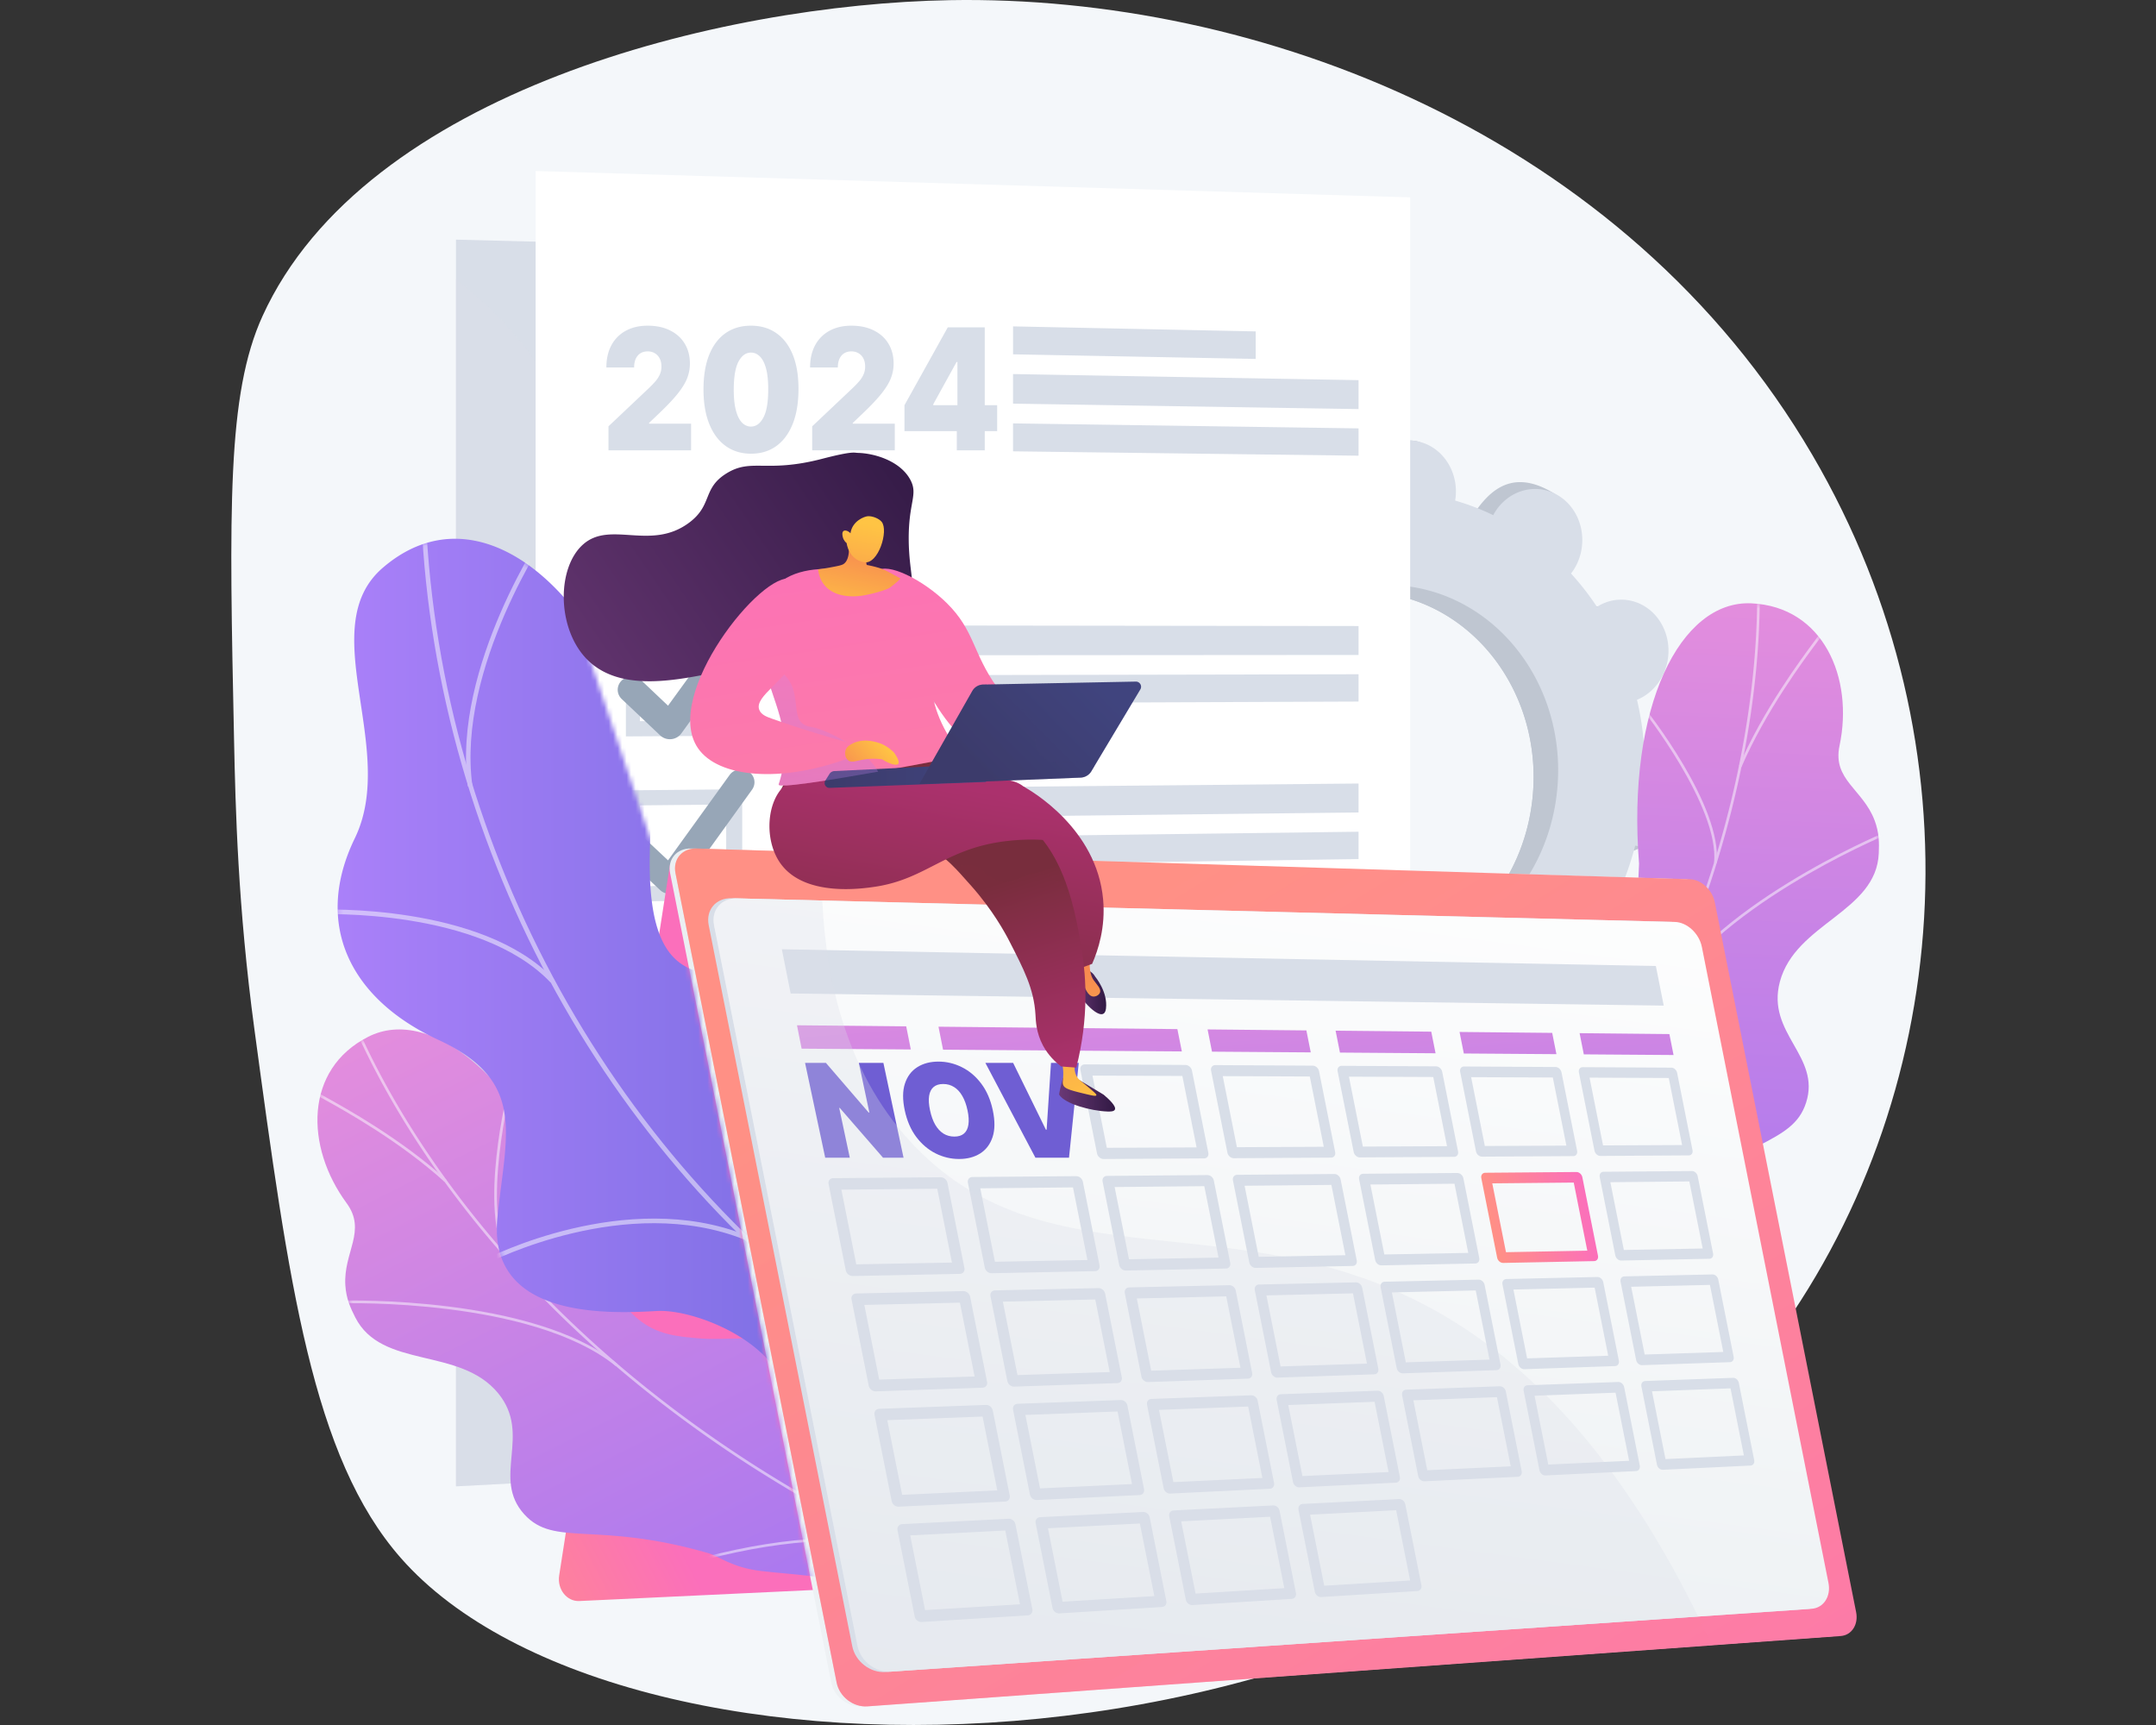 <svg xmlns="http://www.w3.org/2000/svg" width="480" height="384" fill="none" viewBox="0 0 480 384"><rect x="0" y="0" width="480" height="384" fill="#333333" stroke="none"/><path fill="#F4F7FA" d="M211.496.034C160.353.937 81.225 20.383 58.449 70.354c-7.955 17.454-7.416 43.112-6.34 94.428.317 15.083.842 37.067 4.529 64.345 7.658 56.663 12.87 95.238 32.601 117.699 49.439 56.281 228.024 54.655 304.284-46.67 41.601-55.273 48.001-133.901 9.962-198.883C361.605 29.729 279.965-1.175 211.496.034Z"/><path fill="#BFC6D1" d="M359.478 189.9c5.858.493 11.039-4.249 11.574-10.592.534-6.342-3.782-11.884-9.639-12.377a9.789 9.789 0 0 0-.904-.027 66.449 66.449 0 0 0-1.525-9.604c.278-.114.556-.232.829-.372 5.34-2.744 7.67-9.622 5.204-15.361-2.467-5.74-8.795-8.169-14.135-5.425-.279.144-.545.305-.807.47a60.956 60.956 0 0 0-5.776-7.417c.194-.252.385-.509.563-.784 3.391-5.246 2.244-12.416-2.561-16.015-4.806-3.598-11.451-2.263-14.843 2.984-.174.268-.328.545-.478.823a54.027 54.027 0 0 0-8.478-3.241c.053-.32.1-.642.128-.97.534-6.343 1.69-13.504-4.175-13.905-13.567-.93-16.504 5.775-17.038 12.118-.028.329-.034.654-.036.977a54.059 54.059 0 0 0-8.901 1.778 12.19 12.19 0 0 0-.334-.892c-2.466-5.739-2.02-9.568-7.626-7.417-12.224 4.689-14.178 11.615-11.711 17.355.128.3.274.585.423.867a60.982 60.982 0 0 0-6.935 6.346 10.61 10.61 0 0 0-.717-.598c-4.806-3.599-11.451-2.263-14.843 2.983-3.391 5.247-2.245 12.417 2.561 16.015.246.185.5.348.755.506a66.454 66.454 0 0 0-3.11 9.214 9.732 9.732 0 0 0-.895-.125c-5.858-.493-11.039 4.248-11.574 10.591-.534 6.343 3.782 11.884 9.64 12.378.303.025.603.028.903.027.279 3.276.79 6.484 1.525 9.603-.278.114-.555.232-.829.372-5.34 2.745-7.67 9.622-5.204 15.362 2.467 5.74 8.795 8.168 14.135 5.423.279-.143.545-.304.807-.469a60.956 60.956 0 0 0 5.776 7.417c-.194.252-.385.509-.563.784-3.391 5.246-2.244 12.416 2.561 16.015 4.806 3.598 15.209 1.952 18.601-3.294.173-.269-3.43-.235-3.28-.513a53.989 53.989 0 0 0 8.478 3.241c-.053.32-.1.642-.128.97-.534 6.343 3.781 11.884 9.639 12.378 5.858.493 11.04-4.249 11.574-10.591.028-.329.034-.654.036-.978a54.038 54.038 0 0 0 8.901-1.778c.102.3.207.598.333.892 2.467 5.74 8.795 8.168 14.135 5.424 5.34-2.744 7.67-9.622 5.203-15.361-.128-.3-.274-.585-.423-.867a60.899 60.899 0 0 0 6.935-6.347c.231.207.466.411.717.599 4.806 3.598 11.451 2.263 14.843-2.984 3.391-5.246 2.245-12.416-2.561-16.015-.246-.184-.5-.347-.755-.506a66.44 66.44 0 0 0 3.11-9.213c.295.053.591.1.895.126Zm-60.227 25.354c-21.268-1.791-36.937-21.912-34.997-44.941 1.939-23.029 20.753-40.245 42.021-38.454 21.268 1.791 36.937 21.912 34.997 44.941-1.939 23.029-20.753 40.246-42.021 38.454Z"/><path fill="#BFC6D1" d="M359.814 156.928c5.339-2.744 7.669-9.621 5.203-15.361-2.466-5.74-8.794-8.168-14.135-5.424-.279.144-.545.305-.807.47a60.857 60.857 0 0 0-5.776-7.417c.195-.252.386-.51.563-.784 3.391-5.246 5.997-15.652.847-18.739-9.773-5.858-14.859.462-18.251 5.708a12.56 12.56 0 0 0-.478.823 54.027 54.027 0 0 0-8.478-3.241c.053-.32.1-.641.128-.97.291-3.452-.862-6.659-2.911-8.952a1704.208 1704.208 0 0 0-3.668 29.783c18.253 4.594 30.981 23.088 29.221 43.977-1.49 17.701-12.955 31.957-27.836 36.797.035 1.935.085 3.875.066 5.812-.048 5.258-.389 10.527-.735 15.791a53.918 53.918 0 0 0 4.279-1.047c.102.299.207.597.334.892 2.466 5.739 7.976 9.229 17.801 4.618 5.435-2.55 4.003-8.816 1.537-14.556a11.98 11.98 0 0 0-.424-.866 61 61 0 0 0 6.935-6.347c.231.207.466.41.717.598 4.806 3.599 15.587 1.579 18.979-3.668 3.391-5.246-1.891-11.731-6.697-15.33-.246-.185-.5-.347-.755-.506a66.353 66.353 0 0 0 3.11-9.213c.295.052.592.099.895.124 5.858.494 11.04-4.248 11.574-10.591.534-6.342-3.782-11.884-9.639-12.378a10.15 10.15 0 0 0-.904-.026 66.449 66.449 0 0 0-1.525-9.604c.279-.114.556-.232.83-.373Z"/><path fill="#D8DEE8" d="M364.943 188.373c5.857.494 11.039-4.248 11.573-10.591.535-6.343-3.781-11.884-9.639-12.378a10.127 10.127 0 0 0-.903-.026 66.427 66.427 0 0 0-1.525-9.604c.278-.114.555-.232.829-.373 5.34-2.744 7.67-9.621 5.203-15.361-2.466-5.739-8.794-8.168-14.134-5.424-.279.144-.545.305-.808.47a60.948 60.948 0 0 0-5.775-7.417c.194-.253.385-.51.562-.784 3.392-5.246 2.245-12.416-2.561-16.015-4.805-3.599-11.451-2.263-14.842 2.983-.174.269-.328.546-.478.824a54.13 54.13 0 0 0-8.478-3.242c.052-.319.1-.641.127-.969.535-6.343-3.781-11.885-9.639-12.378-5.857-.493-11.039 4.248-11.573 10.591-.028.329-.035.654-.037.977a54.08 54.08 0 0 0-8.901 1.778 11.737 11.737 0 0 0-.333-.892c-2.466-5.739-8.794-8.168-14.134-5.423-5.34 2.744-7.67 9.621-5.204 15.361.129.3.274.585.424.867a60.897 60.897 0 0 0-6.935 6.346c-.231-.207-.466-.41-.718-.598-4.805-3.599-11.451-2.263-14.842 2.983-3.392 5.247-2.245 12.417 2.561 16.015.246.185.5.347.755.506a66.353 66.353 0 0 0-3.11 9.213 9.78 9.78 0 0 0-.895-.124c-5.858-.494-11.039 4.248-11.574 10.591-.534 6.343 3.782 11.884 9.639 12.378.304.025.604.028.903.026.28 3.276.791 6.485 1.526 9.604-.278.114-.556.232-.829.372-5.34 2.745-7.67 9.622-5.204 15.362 2.466 5.739 8.795 8.167 14.135 5.423.279-.143.545-.304.807-.469a61.033 61.033 0 0 0 5.776 7.417c-.194.252-.385.509-.563.784-3.391 5.246-2.245 12.416 2.561 16.015 4.806 3.598 11.451 2.262 14.843-2.984.174-.269.327-.545.477-.823a54.064 54.064 0 0 0 8.478 3.241c-.052.32-.099.641-.127.97-.534 6.343 3.781 11.885 9.639 12.378 5.858.493 11.04-4.249 11.574-10.591.028-.329.034-.654.036-.978a53.852 53.852 0 0 0 8.901-1.778c.102.3.207.598.333.892 2.467 5.74 8.795 8.168 14.135 5.424 5.34-2.744 7.67-9.621 5.203-15.361-.128-.3-.274-.585-.423-.867a60.982 60.982 0 0 0 6.935-6.346c.231.206.466.41.717.598 4.806 3.598 11.451 2.263 14.843-2.983 3.391-5.247 2.245-12.417-2.561-16.016-.246-.184-.5-.347-.755-.505a66.454 66.454 0 0 0 3.11-9.214c.295.052.591.1.895.125Zm-60.227 25.355c-21.268-1.791-36.937-21.912-34.997-44.941 1.939-23.029 20.753-40.245 42.021-38.454 21.268 1.791 36.937 21.912 34.997 44.941-1.94 23.029-20.753 40.245-42.021 38.454Z"/><path fill="url(#paint0_linear_7423_32553)" d="M308.962 279.668c10.311-1.832 12.151-14.517 11.706-29.027-.445-14.509 21.974-20.494 29.268-24.484 10.413-5.696 14.109-8.784 14.975-33.9-2.773-35 9.2-58.66 24.979-57.952 15.989.717 22.865 16.521 19.651 31.715-1.599 7.559 5.176 9.66 7.8 16.572 1.063 2.801 1.03 5.109.939 7.352-.532 13.087-18.538 15.545-22.018 28.596-3.081 11.559 9.209 16.503 5.825 26.95-3.066 9.462-13.945 7.858-33.768 24.782-1.872 1.598-3.353 4.983-9.002 8.427-6.649 4.053-18.097 9.524-23.087 16.695-7.136-.08-14.325-.27-21.31.601-6.854-.688-13.672-1.732-20.44-3.038 2.357-5.657 6.554-11.88 14.482-13.289Z"/><mask id="mask0_7423_32553" width="125" height="162" x="294" y="134" maskUnits="userSpaceOnUse" style="mask-type:luminance"><path fill="#fff" d="M308.966 279.668c10.311-1.832 12.151-14.517 11.706-29.027-.445-14.509 21.974-20.494 29.268-24.484 10.413-5.696 14.109-8.784 14.975-33.9-2.773-35 9.2-58.66 24.979-57.952 15.989.717 22.865 16.521 19.651 31.715-1.599 7.559 5.176 9.66 7.8 16.572 1.063 2.801 1.03 5.109.939 7.352-.533 13.087-18.539 15.545-22.018 28.596-3.081 11.559 9.209 16.503 5.825 26.95-3.066 9.462-13.945 7.858-33.768 24.782-1.873 1.598-3.353 4.983-9.002 8.427-6.649 4.053-18.097 9.524-23.087 16.695-7.136-.08-14.325-.27-21.31.601-6.854-.688-13.672-1.732-20.44-3.038 2.357-5.657 6.554-11.88 14.482-13.289Z"/></mask><g fill="#FCFDFE" mask="url(#mask0_7423_32553)" opacity=".5"><path d="m302.547 314.532.421.43a377.928 377.928 0 0 0 7.087-6.993c17.086-17.317 31.799-35.72 43.73-54.698 10.11-16.081 18.368-32.798 24.546-49.688 4.969-13.583 8.625-27.351 10.867-40.921 1.576-9.54 2.442-18.884 2.575-27.773.023-1.549-.041-3.141-.103-4.681-.082-2.051-.167-4.173-.046-6.209l-.581-.077c-.123 2.064-.037 4.199.046 6.265.061 1.532.124 3.116.102 4.65-.132 8.861-.996 18.177-2.568 27.69-2.236 13.536-5.884 27.271-10.84 40.823-6.166 16.855-14.408 33.539-24.498 49.589-11.911 18.946-26.601 37.319-43.66 54.609a376.924 376.924 0 0 1-7.078 6.984Z"/><path d="m369.383 223.523.524.29c10.816-21.479 49.081-37.582 49.466-37.742l-.258-.536c-.387.161-38.83 16.338-49.732 37.988ZM333.606 280.561l.491.345c9.141-13.609-.35-45.453-.447-45.773l-.556.127c.096.317 9.51 31.904.512 45.301ZM327.711 287.784l.429.421c7.54-7.572 22.218-13.575 41.328-16.904.961-.167.961-.167 1.037-.241l-.424-.427.212.213-.122-.27c-.062.019-.425.082-.846.155-19.219 3.348-33.998 9.404-41.614 17.053ZM306.856 310.266l.524.291c5.365-10.541-2.409-27.458-2.488-27.627l-.525.209c.078.167 7.732 16.827 2.489 27.127ZM387.172 170.488l.538.261c5.315-12.326 13.879-23.83 16.694-27.61.681-.915.92-1.238.982-1.367l-.528-.282c-.049.097-.438.621-.932 1.283-2.823 3.792-11.414 15.332-16.754 27.715ZM381.617 192.029l.58.098c1.214-12.77-15.504-33.872-16.217-34.764l-.445.338c.173.216 17.273 21.797 16.082 34.328Z"/></g><path fill="#D8DEE8" d="M298.141 58.384v262.018l-42.339 2.256-154.286 8.215V53.346l196.625 5.038Z"/><path fill="#D8DEE8" d="m255.867 322.656-154.351 8.216V62.122c13.828 10.893 26.09 25.872 28.454 45.694 6.05 50.738-13.941 143.118 59.148 150.084 52.112 4.965 72.284 37.013 66.749 64.756Z" opacity=".3"/><path fill="#fff" d="M313.956 43.936v260.792l-15.744.763-41.845 2.041-110.435 5.382-26.752-41.706c-.005-.009.069-.013.069-.013V38.068l194.707 5.868Z"/><path fill="#D8DEE8" d="M119.078 271.191s15.055 17.551 52.091 22.889l-25.252 18.832-26.839-41.721ZM279.557 79.898l-54.018-1.022v-6.222l54.018 1.12v6.124ZM135.468 100.251v-5.347l8.936-8.448c.593-.562 1.1-1.087 1.521-1.578a6.007 6.007 0 0 0 .982-1.537 4.26 4.26 0 0 0 .351-1.75c0-.705-.132-1.306-.398-1.806a2.753 2.753 0 0 0-1.076-1.15c-.46-.276-.99-.414-1.59-.414-.601 0-1.131.138-1.591.415-.452.276-.803.681-1.053 1.216-.249.535-.374 1.185-.374 1.952H135c0-1.925.378-3.583 1.135-4.973a7.825 7.825 0 0 1 3.204-3.208c1.381-.749 2.999-1.123 4.855-1.123 1.918 0 3.579.352 4.982 1.056 1.412.695 2.5 1.675 3.264 2.941.772 1.265 1.158 2.75 1.158 4.451a9.075 9.075 0 0 1-.573 3.142c-.382 1.034-1.069 2.179-2.059 3.435-.99 1.257-2.398 2.754-4.223 4.492l-2.245 2.139v.16h9.357v5.935h-18.387ZM167.195 101c-2.175-.009-4.055-.584-5.638-1.724-1.583-1.141-2.803-2.785-3.661-4.933-.857-2.148-1.282-4.723-1.275-7.727.008-3.012.437-5.57 1.287-7.673.858-2.103 2.074-3.703 3.649-4.799 1.583-1.096 3.463-1.644 5.638-1.644 2.176 0 4.055.552 5.638 1.658 1.583 1.096 2.803 2.695 3.661 4.799.858 2.103 1.283 4.656 1.275 7.66 0 3.02-.429 5.605-1.287 7.753-.857 2.147-2.078 3.792-3.661 4.932-1.575 1.132-3.45 1.698-5.626 1.698Zm0-6.042c1.123 0 2.043-.669 2.761-2.005.725-1.346 1.083-3.458 1.076-6.337 0-1.88-.164-3.417-.492-4.612-.327-1.194-.779-2.076-1.356-2.646-.577-.58-1.24-.87-1.989-.87-1.123 0-2.039.651-2.749 1.952-.709 1.302-1.072 3.36-1.087 6.176-.008 1.916.152 3.494.479 4.733.328 1.23.78 2.138 1.357 2.727.585.588 1.252.882 2 .882ZM180.822 100.251v-5.347l8.936-8.448c.593-.562 1.1-1.087 1.521-1.578a6.007 6.007 0 0 0 .982-1.537 4.26 4.26 0 0 0 .351-1.75c0-.705-.133-1.306-.398-1.806a2.753 2.753 0 0 0-1.076-1.15c-.46-.276-.99-.414-1.59-.414-.601 0-1.131.138-1.591.415-.452.276-.803.681-1.053 1.216-.249.535-.374 1.185-.374 1.952h-6.176c0-1.925.378-3.583 1.135-4.973a7.825 7.825 0 0 1 3.204-3.208c1.381-.749 2.999-1.123 4.855-1.123 1.918 0 3.579.352 4.982 1.056 1.412.695 2.5 1.675 3.264 2.941.772 1.265 1.158 2.75 1.158 4.451a9.075 9.075 0 0 1-.573 3.142c-.383 1.034-1.069 2.179-2.059 3.435-.99 1.257-2.398 2.754-4.223 4.492l-2.245 2.139v.16h9.357v5.935h-18.387ZM201.367 95.974v-5.775l9.638-17.325h4.585v7.7h-2.62l-5.193 9.411v.214H222v5.775h-20.633Zm11.65 4.277v-6.042l.14-2.513V72.874h6.083v27.377h-6.223ZM302.461 91.064l-76.922-1.21v-6.588l76.922 1.359v6.439ZM302.461 101.441l-76.922-.971v-6.222l76.922 1.112v6.081ZM190.533 129.238l-55.314-.234v-6.389l55.314.337v6.286ZM161.534 139.187l-22.19-.027v24.772l7.743-.045 3.868-.022 14.29-.085v-24.589l-3.711-.004Zm.139 21.257-7.923.04-10.155.049-1.125.005v-18.002l16.831.215h2.371v17.693h.001ZM302.459 145.8l-126.186.088v-6.685l126.186.158v6.439ZM302.459 156.175l-126.186.483v-6.314l126.186-.25v6.081ZM159.895 175.748l-20.551.192v24.772l25.901-.424v-24.589l-5.35.049Zm1.778 21.244-9.561.147-6.141.094-3.501.054v-18.002l15.193-.156 4.01-.04v17.903ZM302.459 180.857l-126.186 1.423v-6.685l126.186-1.177v6.439ZM302.459 191.232l-126.186 1.817v-6.313l126.186-1.586v6.082ZM139.344 212.727v24.767l9.239-.25 16.662-.447v-24.588l-25.901.518Zm22.329 21.186-14.974.392-4.229.108v-18.377l19.203-.397v18.274ZM302.459 215.92l-126.186 2.757v-6.684l126.186-2.513v6.44ZM302.459 226.294l-126.186 3.153v-6.313l126.186-2.921v6.081ZM160.976 248.844l-21.632.661v24.772l25.901-.974v-24.588l-4.269.129Zm.697 21.61-19.203.701v-18.372l19.203-.603v18.274ZM302.459 250.978l-126.186 4.093v-6.685l126.186-3.847v6.439ZM302.459 261.353l-126.186 4.488v-6.314l126.186-4.256v6.082Z"/><path fill="#97A6B7" d="M149.153 164.555a3.135 3.135 0 0 1-2.171-.843l-8.554-8.094c-1.206-1.141-1.206-2.998 0-4.146 1.205-1.147 3.157-1.151 4.361-.01l5.937 5.632 13.708-18.865c.958-1.319 2.853-1.642 4.232-.724 1.377.918 1.719 2.729.763 4.047l-15.757 21.733a3.122 3.122 0 0 1-2.519 1.27ZM149.153 198.978a3.111 3.111 0 0 1-2.171-.822l-8.554-8.009c-1.206-1.129-1.206-2.986 0-4.146 1.205-1.159 3.157-1.182 4.361-.053l5.937 5.573 13.708-19.001c.958-1.329 2.853-1.671 4.232-.766 1.377.904 1.719 2.712.763 4.039l-15.757 21.889a3.161 3.161 0 0 1-2.519 1.296Z"/><path fill="url(#paint1_linear_7423_32553)" d="M149.165 192.43 124.49 350.727c-.469 3.052 1.708 5.809 4.486 5.678l123.5-5.828L149.165 192.43Z"/><path fill="url(#paint2_linear_7423_32553)" d="m375.061 195.726-221.151-6.84c-3.226-.1-5.341 2.37-4.714 5.516l35.873 180.166c.626 3.146 3.704 5.512 6.864 5.283l216.671-15.657c2.451-.177 3.988-2.558 3.438-5.318L380.58 200.863c-.549-2.76-3.017-5.06-5.519-5.137Z"/><path fill="url(#paint3_linear_7423_32553)" d="m376.256 195.726-221.151-6.84c-3.225-.1-5.34 2.37-4.714 5.516l35.873 180.166c.626 3.146 3.704 5.512 6.864 5.283L409.8 364.194c2.451-.177 3.987-2.558 3.438-5.318l-31.462-158.013c-.55-2.76-3.018-5.06-5.52-5.137Z"/><path fill="url(#paint4_linear_7423_32553)" d="M318.538 291.191c-43.529-23.651-84.778-5.265-114.478-35.602-18.288-18.68-21.645-45.129-21.097-65.842l-27.862-.861c-3.225-.1-5.34 2.37-4.714 5.516l35.873 180.166c.627 3.146 3.704 5.512 6.864 5.283l187.996-13.585c-20.548-44.602-43.714-64.823-62.582-75.075Z" opacity=".3"/><path fill="#D8DEE8" d="m402.401 358.194-205.249 14.009c-3.41.233-6.733-2.337-7.411-5.74l-31.958-160.504c-.677-3.403 1.599-6.091 5.073-6.004l209.084 5.256c2.731.068 5.423 2.559 6.021 5.563l28.204 141.651c.598 3.003-1.084 5.586-3.764 5.769Z"/><path fill="url(#paint5_linear_7423_32553)" d="m403.32 358.129-205.001 13.992c-3.406.233-6.725-2.336-7.403-5.737l-31.937-160.401c-.677-3.401 1.596-6.088 5.065-6l208.833 5.249c2.728.069 5.417 2.558 6.015 5.56l28.188 141.571c.598 3.002-1.082 5.583-3.76 5.766Z"/><path fill="#D8DEE8" d="m268.076 257.868-22.378.139c-.671.004-1.327-.55-1.463-1.237l-3.702-18.591c-.137-.687.298-1.241.971-1.238l22.43.126c.655.003 1.296.556 1.431 1.234l3.65 18.333c.135.678-.285 1.23-.939 1.234Zm-21.659-2.354 19.984-.096-3.166-15.9-20.019-.084 3.201 16.08ZM296.35 257.693l-21.662.134c-.649.004-1.285-.541-1.42-1.217l-3.641-18.289c-.135-.676.284-1.221.935-1.217l21.713.121c.634.003 1.256.547 1.389 1.214l3.592 18.04c.133.666-.273 1.21-.906 1.214Zm-20.973-2.318 19.344-.093-3.115-15.645-19.379-.082 3.15 15.82ZM323.74 257.524l-20.979.13c-.629.004-1.247-.532-1.379-1.197l-3.583-17.997c-.133-.665.271-1.202.902-1.198l21.028.117c.615.004 1.219.539 1.35 1.195l3.535 17.755c.131.656-.26 1.192-.874 1.195Zm-20.32-2.283 18.735-.09-3.066-15.398-18.769-.079 3.1 15.567ZM350.275 257.359l-20.329.125c-.609.004-1.209-.524-1.339-1.179l-3.527-17.713c-.131-.655.259-1.183.87-1.18l20.377.114c.596.003 1.183.53 1.311 1.176l3.481 17.48c.128.646-.249 1.173-.844 1.177Zm-19.698-2.25 18.154-.087-3.018-15.159-18.187-.076 3.051 15.322ZM376 257.198l-19.708.122c-.591.004-1.174-.516-1.302-1.161l-3.473-17.439c-.128-.645.248-1.165.84-1.161l19.755.11c.577.003 1.148.522 1.275 1.158l3.427 17.213c.127.636-.237 1.155-.814 1.158Zm-19.104-2.216 17.6-.085-2.972-14.927-17.632-.074 3.004 15.086ZM213.706 283.573l-23.855.48c-.716.014-1.411-.55-1.552-1.261l-3.828-19.226c-.142-.71.325-1.291 1.043-1.297l23.91-.199c.699-.005 1.378.558 1.517 1.258l3.773 18.951c.14.7-.311 1.28-1.008 1.294Zm-23.072-2.116 21.303-.399-3.273-16.437-21.341.207 3.311 16.629ZM243.821 282.966l-23.066.465c-.692.014-1.366-.541-1.505-1.24l-3.764-18.903c-.139-.699.311-1.27 1.005-1.276l23.119-.192c.676-.005 1.335.549 1.472 1.238l3.711 18.636c.137.689-.298 1.259-.972 1.272Zm-22.317-2.087 20.598-.386-3.219-16.164-20.635.2 3.256 16.35ZM272.956 282.384l-22.316.449c-.669.013-1.323-.533-1.46-1.22l-3.702-18.591c-.136-.687.297-1.249.968-1.254l22.368-.186c.654-.005 1.293.54 1.428 1.217l3.65 18.334c.135.677-.284 1.237-.936 1.251Zm-21.6-2.061 19.928-.373-3.166-15.901-19.964.194 3.202 16.08ZM301.154 281.812l-21.601.435c-.648.013-1.283-.524-1.417-1.201l-3.642-18.289c-.135-.676.283-1.228.932-1.234l21.653-.179c.633-.005 1.253.531 1.386 1.198l3.592 18.04c.133.666-.271 1.217-.903 1.23Zm-20.917-2.034 19.291-.361-3.115-15.646-19.325.188 3.149 15.819ZM328.464 281.263l-20.921.421c-.627.013-1.243-.516-1.376-1.182l-3.583-17.997c-.133-.665.27-1.209.899-1.214l20.97-.174c.613-.005 1.216.523 1.347 1.179l3.535 17.756c.131.656-.259 1.198-.871 1.211Zm-20.265-2.008 18.683-.35-3.066-15.398-18.717.181 3.1 15.567Z"/><path fill="url(#paint6_linear_7423_32553)" d="m354.927 280.731-20.272.408c-.608.012-1.207-.509-1.337-1.163l-3.527-17.714c-.131-.655.258-1.19.867-1.195l20.32-.169c.595-.004 1.18.515 1.309 1.162l3.48 17.479c.129.647-.247 1.18-.84 1.192Zm-19.645-1.982 18.104-.34-3.018-15.159-18.137.176 3.051 15.323Z"/><path fill="#D8DEE8" d="m380.58 280.213-19.654.395c-.589.012-1.171-.501-1.3-1.145l-3.472-17.44c-.128-.644.247-1.171.837-1.176l19.7-.163c.576-.005 1.146.507 1.273 1.143l3.427 17.213c.126.636-.237 1.161-.811 1.173Zm-19.053-1.958 17.551-.329-2.972-14.927-17.583.171 3.004 15.085ZM218.749 308.915l-23.788.812c-.714.025-1.407-.532-1.549-1.242l-3.828-19.226c-.142-.711.324-1.3 1.04-1.316l23.844-.531c.697-.015 1.374.54 1.513 1.241l3.774 18.95c.139.701-.311 1.288-1.006 1.312Zm-23.009-1.802 21.244-.696-3.273-16.436-21.281.504 3.31 16.628ZM248.781 307.889l-23.002.786c-.69.023-1.362-.524-1.502-1.223l-3.763-18.903c-.14-.699.309-1.278 1-1.293l23.057-.514c.673-.014 1.33.532 1.467 1.221l3.711 18.637c.137.689-.296 1.266-.968 1.289Zm-22.257-1.784 20.541-.673-3.218-16.164-20.578.487 3.255 16.35ZM277.836 306.896l-22.254.76c-.667.023-1.32-.516-1.457-1.203l-3.701-18.591c-.137-.687.295-1.257.964-1.272l22.306-.496c.652-.014 1.29.523 1.425 1.201l3.65 18.333c.135.678-.283 1.245-.933 1.268Zm-21.541-1.767 19.873-.651-3.166-15.9-19.909.471 3.202 16.08ZM305.958 305.933l-21.542.736c-.645.023-1.279-.508-1.413-1.184l-3.642-18.289c-.134-.676.282-1.236.929-1.25l21.593-.481c.631-.014 1.25.515 1.383 1.182l3.592 18.04c.132.667-.27 1.225-.9 1.246Zm-20.86-1.749 19.237-.63-3.115-15.645-19.272.456 3.15 15.819ZM333.192 305.003l-20.863.713c-.625.021-1.24-.501-1.373-1.166l-3.583-17.997c-.133-.665.269-1.216.896-1.23l20.912-.465c.612-.014 1.213.507 1.344 1.163l3.535 17.756c.131.656-.258 1.205-.868 1.226Zm-20.211-1.732 18.632-.61-3.066-15.398-18.665.441 3.099 15.567ZM359.579 304.102l-20.216.691c-.606.021-1.204-.493-1.334-1.148l-3.527-17.714c-.13-.655.256-1.197.864-1.21l20.264-.451c.593-.013 1.177.5 1.306 1.146l3.48 17.48c.129.646-.246 1.186-.837 1.206Zm-19.592-1.715 18.054-.591-3.019-15.159-18.086.428 3.051 15.322ZM385.162 303.228l-19.599.67c-.587.02-1.168-.486-1.296-1.131l-3.472-17.439c-.129-.645.245-1.178.834-1.191l19.645-.438c.575-.012 1.143.493 1.27 1.129l3.427 17.213c.126.636-.235 1.168-.809 1.187Zm-19-1.698 17.502-.573-2.972-14.927-17.534.415 3.004 15.085ZM223.793 334.253l-23.722 1.145c-.712.035-1.404-.514-1.546-1.224l-3.828-19.226c-.141-.711.323-1.308 1.036-1.334l23.778-.863c.695-.025 1.371.522 1.51 1.223l3.774 18.95c.139.701-.309 1.296-1.002 1.329Zm-22.946-1.487 21.184-.993-3.273-16.436-21.222.8 3.311 16.629ZM253.741 332.809l-22.938 1.107c-.688.033-1.359-.506-1.498-1.205l-3.764-18.903c-.139-.699.308-1.285.997-1.311l22.992-.834c.672-.025 1.328.514 1.465 1.203l3.711 18.637c.137.689-.295 1.274-.965 1.306Zm-22.196-1.48 20.484-.96-3.219-16.164-20.521.774 3.256 16.35ZM282.716 331.408l-22.192 1.071c-.665.032-1.316-.499-1.453-1.186l-3.702-18.591c-.137-.687.294-1.264.961-1.288l22.244-.808c.65-.023 1.286.507 1.421 1.185l3.65 18.333c.136.678-.28 1.253-.929 1.284Zm-21.483-1.472 19.818-.929-3.166-15.9-19.853.748 3.201 16.081ZM310.762 330.055l-21.481 1.037c-.645.031-1.276-.492-1.411-1.168l-3.641-18.289c-.135-.676.28-1.243.925-1.267l21.533-.781c.629-.023 1.247.499 1.38 1.166l3.592 18.039c.132.667-.269 1.233-.897 1.263Zm-20.803-1.465 19.184-.898-3.115-15.646-19.219.725 3.15 15.819ZM337.916 328.744l-20.805 1.004c-.624.03-1.237-.485-1.37-1.15l-3.583-17.997c-.132-.665.267-1.223.893-1.246l20.854-.757c.61-.022 1.21.492 1.341 1.149l3.535 17.755c.131.656-.256 1.212-.865 1.242Zm-20.156-1.457 18.58-.87-3.066-15.399-18.613.702 3.099 15.567ZM364.235 327.474l-20.161.973c-.604.029-1.2-.478-1.33-1.133l-3.527-17.714c-.131-.655.255-1.203.861-1.225l20.208-.734c.591-.021 1.174.485 1.303 1.131l3.48 17.48c.129.646-.245 1.193-.834 1.222Zm-19.539-1.448 18.004-.844-3.019-15.159-18.036.68 3.051 15.323ZM389.742 326.244l-19.545.944c-.585.028-1.165-.471-1.293-1.116l-3.472-17.44c-.129-.644.243-1.184.831-1.205l19.591-.712c.573-.02 1.14.479 1.266 1.115l3.427 17.213c.127.636-.233 1.174-.805 1.201Zm-18.949-1.439 17.454-.818-2.973-14.927-17.485.66 3.004 15.085ZM228.84 359.594l-23.655 1.477c-.71.044-1.401-.496-1.542-1.206l-3.828-19.226c-.142-.711.32-1.316 1.032-1.352l23.712-1.196c.693-.035 1.367.505 1.507 1.206l3.773 18.95c.139.701-.308 1.303-.999 1.347Zm-22.883-1.173 21.125-1.29-3.273-16.436-21.163 1.097 3.311 16.629ZM258.705 357.728l-22.874 1.428c-.686.043-1.356-.489-1.495-1.187l-3.764-18.903c-.139-.699.306-1.294.994-1.328l22.928-1.156c.67-.034 1.324.497 1.461 1.186l3.711 18.637c.137.689-.293 1.281-.961 1.323Zm-22.136-1.176 20.427-1.247-3.219-16.164-20.463 1.061 3.255 16.35ZM287.596 355.924l-22.13 1.382c-.664.042-1.313-.482-1.45-1.169l-3.701-18.591c-.137-.687.291-1.271.957-1.305l22.182-1.118c.648-.033 1.283.49 1.418 1.168l3.65 18.333c.136.678-.279 1.26-.926 1.3Zm-21.424-1.178 19.763-1.206-3.166-15.901-19.799 1.027 3.202 16.08ZM315.562 354.177l-21.422 1.338c-.642.04-1.272-.476-1.407-1.152l-3.641-18.289c-.135-.676.278-1.25.922-1.283l21.473-1.083c.628-.031 1.244.484 1.377 1.151l3.592 18.039c.132.667-.267 1.239-.894 1.279Zm-20.746-1.18 19.13-1.168-3.115-15.645-19.165.993 3.15 15.82Z"/><path fill="url(#paint7_linear_7423_32553)" d="m202.777 233.618-24.307-.177-1.036-5.207 24.32.246 1.023 5.138Z"/><path fill="#6F5ED3" d="m196.674 236.611 4.485 21.101h-4.567l-9.64-11.087h-.118l2.357 11.087h-5.473l-4.485-21.101h4.646l9.513 11.045h.157l-2.348-11.045h5.473ZM221.032 247.161c.499 2.349.484 4.331-.045 5.945-.531 1.607-1.45 2.827-2.756 3.658-1.308.824-2.874 1.236-4.698 1.236-1.837 0-3.586-.416-5.245-1.247-1.655-.838-3.089-2.06-4.303-3.668-1.21-1.614-2.062-3.588-2.559-5.924-.499-2.349-.487-4.327.038-5.934.529-1.615 1.445-2.834 2.746-3.658 1.306-.831 2.878-1.247 4.715-1.247 1.824 0 3.566.416 5.226 1.247 1.658.824 3.095 2.043 4.311 3.658 1.214 1.607 2.071 3.585 2.57 5.934Zm-5.63 0c-.268-1.264-.655-2.328-1.161-3.194-.5-.872-1.11-1.532-1.828-1.978-.713-.453-1.522-.68-2.428-.68-.905 0-1.622.227-2.149.68-.521.446-.85 1.106-.987 1.978-.131.866-.062 1.93.207 3.194s.653 2.332 1.153 3.204c.506.866 1.115 1.525 1.828 1.979.719.446 1.53.669 2.436.669.905 0 1.619-.223 2.141-.669.527-.454.856-1.113.987-1.979.136-.872.07-1.94-.199-3.204ZM225.561 236.611l7.296 14.877h.158l.971-14.877h6.181l-2.168 21.101h-7.48l-11.139-21.101h6.181Z"/><path fill="url(#paint8_linear_7423_32553)" d="m233.45 233.841-23.493-.172-1.019-5.118 23.506.237 1.006 5.053Z"/><path fill="url(#paint9_linear_7423_32553)" d="m263.117 234.058-22.72-.165-1.002-5.034 22.732.23.99 4.969Z"/><path fill="url(#paint10_linear_7423_32553)" d="m291.818 234.269-21.985-.16-.985-4.951 21.996.222.974 4.889Z"/><path fill="url(#paint11_linear_7423_32553)" d="m319.605 234.469-21.284-.155-.969-4.871 21.295.215.958 4.811Z"/><path fill="url(#paint12_linear_7423_32553)" d="m346.516 234.666-20.616-.15-.955-4.793 20.628.208.943 4.735Z"/><path fill="url(#paint13_linear_7423_32553)" d="m372.591 234.856-19.98-.146-.939-4.718 19.99.202.929 4.662Z"/><path fill="#D8DEE8" d="m370.405 223.855-194.379-2.701-1.96-9.842 194.585 3.732 1.754 8.811Z"/><path fill="#D8DEE8" d="M318.54 291.191c-43.528-23.651-84.778-5.266-114.478-35.602-15.231-15.558-20.114-36.557-20.995-55.127l-19.145-.481c-3.404-.086-5.633 2.549-4.969 5.885l31.984 160.637c.665 3.336 3.921 5.855 7.262 5.627l179.871-12.277c-19.758-40.15-41.589-58.914-59.53-68.662Z" opacity=".3"/><mask id="mask1_7423_32553" width="133" height="290" x="52" y="83" maskUnits="userSpaceOnUse" style="mask-type:luminance"><path fill="#fff" d="m184.702 372.333-32.827-164.55-41.708-123.982H52.199v288.423l132.503.109Z"/></mask><g mask="url(#mask1_7423_32553)"><path fill="url(#paint14_linear_7423_32553)" d="M215.665 329.815c-10.148 2.587-17.059-8.209-22.642-21.608-5.582-13.4-28.473-9.6-36.763-10.224-11.836-.891-16.476-2.178-27.631-24.698-11.919-33.025-32.588-49.636-46.67-42.479-14.267 7.252-14.007 24.486-4.81 36.999 4.576 6.225-.728 10.935-.265 18.314.187 2.99 1.17 5.078 2.178 7.084 5.886 11.701 23.302 6.509 31.857 16.961 7.576 9.257-1.577 18.832 5.816 26.951 6.698 7.354 15.946 1.404 40.986 8.638 2.365.683 5.11 3.155 11.677 3.961 7.73.948 20.415 1.206 27.92 5.679 6.466-3.018 12.937-6.158 19.659-8.247 5.958-3.455 11.738-7.22 17.363-11.203-4.481-4.18-10.872-8.117-18.675-6.128Z"/><mask id="mask2_7423_32553" width="165" height="127" x="70" y="229" maskUnits="userSpaceOnUse" style="mask-type:luminance"><path fill="#fff" d="M215.665 329.819c-10.148 2.587-17.059-8.209-22.642-21.609-5.582-13.399-28.473-9.599-36.763-10.223-11.836-.891-16.476-2.178-27.631-24.698-11.919-33.025-32.588-49.636-46.67-42.479-14.267 7.252-14.007 24.486-4.81 36.998 4.576 6.226-.728 10.936-.265 18.315.187 2.989 1.17 5.078 2.178 7.084 5.886 11.701 23.302 6.509 31.857 16.961 7.576 9.257-1.577 18.832 5.816 26.951 6.698 7.354 15.946 1.404 40.986 8.638 2.365.683 5.11 3.155 11.677 3.961 7.73.948 20.415 1.206 27.92 5.679 6.466-3.018 12.937-6.158 19.659-8.247 5.958-3.455 11.738-7.22 17.363-11.203-4.481-4.18-10.872-8.117-18.675-6.128Z"/></mask><g fill="#FCFDFE" mask="url(#mask2_7423_32553)" opacity=".5"><path d="m235.89 358.927-.206.566a374.84 374.84 0 0 1-9.342-3.445c-22.709-8.722-43.706-19.413-62.405-31.775-15.845-10.476-30.267-22.295-42.865-35.13-10.131-10.322-19.143-21.353-26.785-32.789-5.373-8.039-10.019-16.193-13.807-24.235-.66-1.401-1.26-2.878-1.839-4.306-.772-1.903-1.57-3.87-2.52-5.674l.497-.311c.964 1.829 1.767 3.81 2.544 5.726.576 1.421 1.172 2.89 1.826 4.277 3.777 8.017 8.409 16.147 13.766 24.163 7.623 11.407 16.614 22.412 26.722 32.71 12.572 12.809 26.965 24.604 42.779 35.06 18.669 12.341 39.631 23.015 62.306 31.723a373.796 373.796 0 0 0 9.329 3.44Z"/><path d="m137.448 303.613-.358.481c-18.716-15.101-60.216-13.977-60.633-13.964l.014-.595c.42-.013 42.112-1.143 60.977 14.078ZM193.578 340.802l-.306.518c-13.942-8.624-18.439-41.546-18.483-41.878l.559-.114c.044.329 4.505 32.985 18.23 41.474ZM201.928 344.949l-.217.561c-9.993-3.786-25.84-3.197-44.62 1.658-.945.244-.945.244-1.044.208l.21-.564-.105.282-.001-.296c.065-.009.421-.101.834-.208 18.888-4.882 34.849-5.465 44.943-1.641ZM99.363 262.644l-.382.459c-9.929-9.034-22.477-15.978-26.6-18.259-.999-.553-1.35-.748-1.46-.84l.365-.475c.085.069.656.384 1.378.784 4.137 2.289 16.725 9.255 26.7 18.331ZM113.31 279.977l-.488.327c-6.375-11.13.144-37.25.425-38.357l.544.124c-.067.269-6.738 26.983-.481 37.906Z"/></g><path fill="url(#paint15_linear_7423_32553)" d="M246.97 308.497c-1.027 1.809-9.954-4.492-24.848-4.125-3.722.092-24.053-.815-30.37 13.121l-3.68 8.116c-7.138-.173-13.834-1.66-12.771-10.961 1.651-14.445-19.935-23.335-29.082-22.809-11.322.652-37.688 1.612-35.474-20.744 1.842-18.611 6.707-30.42-13.178-39.626-19.884-9.206-27.777-25.914-18.572-44.86 9.686-19.938-9.285-46.915 6.26-60.245 27.085-23.226 61.081 20.931 59.478 61.553-1.604 40.621 18.931 25.065 35.99 30.689a30.985 30.985 0 0 1 6.464 3.47c15.69 11.021 11.245 30.303 20.097 49.041 12.072 25.555 41.416 34.331 39.686 37.38Z"/><mask id="mask3_7423_32553" width="138" height="208" x="75" y="119" maskUnits="userSpaceOnUse" style="mask-type:luminance"><path fill="#fff" d="m212.238 281.608-18.662 44.409c-7.061.17-19.47-.985-18.283-11.375 1.652-14.445-19.935-23.335-29.082-22.809-11.322.652-37.688 1.612-35.474-20.744 1.843-18.611 6.707-30.419-13.177-39.625-19.885-9.207-27.778-25.914-18.573-44.861 9.686-19.937-9.285-46.915 6.26-60.245 27.085-23.226 61.081 20.931 59.478 61.553-1.604 40.621 18.931 25.066 35.99 30.689 23.289 7.677 5.115 38.108 10.536 50.182 4.25 9.466 14.43 12.041 20.987 12.826Z"/></mask><g fill="#FCFDFE" mask="url(#mask3_7423_32553)" opacity=".5"><path d="m196.816 299.834-.574.873c-59.888-40.126-99.137-111.021-102.43-185.02l1-.097c3.278 73.687 42.364 144.285 102.004 184.244Z"/><path d="m166.122 274.976-.4.964c-26.326-10.507-56.695 5.012-56.999 5.17l-.414-.916c.307-.16 31.072-15.891 57.813-5.218ZM186.008 292.133l-.787.675c-17.952-22.707-.087-75.051.096-75.578l.94.305c-.181.52-17.859 52.323-.249 74.598ZM123.314 217.984l-.732.739c-15.742-16.617-51.171-15.209-51.527-15.193l.004-1.029c.36-.017 36.222-1.441 52.255 15.483ZM105.169 174.898l-.991.193c-3.651-26.665 17.238-57.37 17.45-57.677l.806.569c-.21.303-20.86 30.665-17.265 56.915Z"/></g></g><path fill="url(#paint16_linear_7423_32553)" d="M202.254 131.866c1.74-1.129.154-4.412.06-11.464-.114-8.641 2.181-10.252.337-13.642-2.254-4.146-7.928-5.862-11.688-5.943-.829-.017-1.023-.47-7.97 1.329-12.515 3.241-15.648-.234-21.252 3.237-5.415 3.354-3.044 7.026-8.302 10.959-8.523 6.374-17.486-.518-23.577 4.814-5.762 5.044-5.894 17.894.166 24.906 6.87 7.949 19.258 5.561 27.562 3.985 1.747-.332 10.571-2.185 19.758-8.966a52.643 52.643 0 0 0 10.792-10.709c.521-.587 1.334-1.297 2.408-1.412 1.288-.137 2.324.651 2.822.997 2.62 1.814 7.174 3.018 8.884 1.909Z"/><path fill="url(#paint17_linear_7423_32553)" d="M195.257 127.131c2.239-2.04 10.226 1.89 15.519 7.107 6.219 6.128 5.741 11.096 11.168 18.709 2.698 3.785 7.323 8.88 15.519 13.343l-1.741 4.351c-3.962.239-11.742.099-19-4.64-5.041-3.293-7.635-7.655-12.618-16.245-5-8.621-11.644-20.076-8.847-22.625Z"/><path fill="url(#paint18_linear_7423_32553)" d="m245.704 243.684-6.235-3.746h-2.814s-.958 3.568-.85 3.746c1.254 2.054 7.092 3.617 10.734 3.747.605.021 1.449.024 1.667-.414.37-.743-1.28-2.3-2.502-3.333Z"/><path fill="url(#paint19_linear_7423_32553)" d="M239.363 235.85c-.4 2.319.107 3.528.653 4.206.385.476.726.612 3.009 2.585.755.653 1.139 1.002 1.052 1.185-.1.21-.766.096-2.205-.25-3.135-.754-4.711-1.146-5.095-1.901-.348-.683-.041-.991-.061-2.852a9.697 9.697 0 0 0-.458-2.83l3.105-.143Z"/><path fill="url(#paint20_linear_7423_32553)" d="M243.868 217.468s2.818 3.361 2.359 7.046c-.458 3.685-5.392-1.702-6.079-3.523-.688-1.821-1.492-4.415-1.492-4.415s3.46-2.152 5.212.892Z"/><path fill="url(#paint21_linear_7423_32553)" d="M242.793 212.209s-.765 3.916.693 5.983c.726 1.029 1.705 1.902 1.417 2.74-.193.562-.925.965-1.546.902-1.188-.123-1.847-1.944-2.312-3.229-.686-1.898-1.068-5.959-1.068-5.959l2.816-.437Z"/><path fill="url(#paint22_linear_7423_32553)" d="m240.547 215.51 2.599-.946c1.352-3.087 3.001-8.158 2.45-14.321-1.417-15.848-16.075-24.247-17.703-25.145-3.994 2.003-8.039 4.83-8.186 8.394-.184 4.473 5.91 6.838 11.639 13.38 3.439 3.926 7.113 9.776 9.201 18.638Z"/><path fill="url(#paint23_linear_7423_32553)" d="M239.615 237.662c2.862-11.182 2.131-20.306 1.305-25.563-1.248-7.944-3.786-24.105-14.576-30.131-2.356-1.316-5.724-2.494-9.83-6.153-3.428-3.055-5.607-6.268-6.922-8.532-14.429-4.233-27.739-2.517-33.612 5.221-.678.895-2.377 2.834-2.706 5.694-.742 6.453 5.599 14.222 12.714 15.844 9.042 2.062 14.288-7.222 22.299-4.133 2.241.864 4.141 3.005 7.941 7.288 4.834 5.448 7.551 10.475 8.579 12.487 3.061 5.99 5.383 10.411 5.721 16.142.079 1.335.126 4.032 1.69 6.941 1.2 2.233 2.827 3.722 4.038 4.642l3.359.253Z"/><path fill="url(#paint24_linear_7423_32553)" d="M173.274 178.198c.329-2.86 2.028-4.799 2.706-5.694 5.873-7.738 19.183-9.454 33.612-5.221 1.315 2.264 3.494 5.477 6.922 8.532 4.106 3.659 7.474 4.837 9.83 6.153 6.589 3.68 10.097 11.137 12.118 18.197-2.998-4.648-5.563-5.883-7.549-5.905-2.842-.032-4.112 2.398-7.506 2.067-3.627-.355-4.456-3.354-7.397-3.699-.88-.103-1.963.033-3.263.725-1.736-1.817-3.029-2.893-4.46-3.444-8.011-3.089-13.257 6.195-22.299 4.133-7.115-1.622-13.456-9.391-12.714-15.844Z" opacity=".3"/><path fill="url(#paint25_linear_7423_32553)" d="M232.139 186.971a47.463 47.463 0 0 0-7.182.163c-14.398 1.423-18.367 8.544-30.266 10.282-2.815.411-15.348 2.242-20.777-5.004-3.897-5.201-3.307-14.164.956-17.69 1.804-1.492 3.59-1.45 15.143-1.346 4.352.04 8.703.054 13.054.109 18.418.235 21.94-1.041 25.291 2.006 1.563 1.421 3.849 4.473 3.781 11.48Z"/><path fill="url(#paint26_linear_7423_32553)" d="M214.271 168.274s-9.137 1.787-18.771 3.5c-10.9 1.937-22.443 3.782-22.138 2.844 3.122-9.575-.013-15.868-2.26-22.945-1.344-4.21-2.369-8.704-1.572-14.331 2.233-15.736 23.724-9.47 23.724-9.47 6.968.283 7.729 1.016 8.366 1.723 4.462 4.921 5.697 10.654 5.697 10.654 1.107 5.136-.146 7.109 0 11.456.132 3.96 1.417 9.661 6.954 16.569Z"/><path fill="url(#paint27_linear_7423_32553)" d="M179.445 171.146s20.162-5.394 32.18-6.068l-32.18 6.068Z"/><path fill="url(#paint28_linear_7423_32553)" d="M188.592 118.449c.197.92 1.199 5.856-.821 7.126-.437.275-1.278.433-2.961.748a40.518 40.518 0 0 1-2.677.411c.094.828.373 2.175 1.328 3.4 2.677 3.436 8.046 2.547 8.812 2.407 2.7-.491 5.358-1.326 6-1.836.977-.776 1.745-1.359 2.199-1.951-1.045-.505-3.154-1.837-4.57-2.272a26.284 26.284 0 0 0-2.955-.725l-.446-2.861a17699.39 17699.39 0 0 1-3.909-4.447Z"/><path fill="url(#paint29_linear_7423_32553)" d="M188.497 120.908s.365 3.617 3.881 4.254c3.148.571 5.518-7.037 3.907-9.005-.537-.656-1.864-1.281-3.014-1.248-.809.024-3.542 1.064-3.923 3.798-.544-.573-1.222-.738-1.557-.497-.424.304-.197 1.19-.145 1.39.178.695.632 1.126.851 1.308Z"/><path fill="url(#paint30_linear_7423_32553)" d="m218.659 170.047-32.894 1.601a1.378 1.378 0 0 0-1.105.649l-.911 1.461a1.068 1.068 0 0 0 .948 1.632l34.843-1.327-.881-4.016Z"/><path fill="url(#paint31_linear_7423_32553)" d="m252.87 151.729-33.983.658a2.854 2.854 0 0 0-2.424 1.442l-11.768 20.705 35.891-1.43a2.926 2.926 0 0 0 2.391-1.419l10.903-18.215a1.15 1.15 0 0 0-1.01-1.741Z"/><path fill="url(#paint32_linear_7423_32553)" d="M216.463 153.827a2.853 2.853 0 0 1 2.423-1.442l.745-.014c.111 1.097.448 2.101 1.119 2.911 2.096 2.529 5.577.969 8.172 3.646 2.85 2.94.217 6.44 2.766 9.177 2.682 2.88 7.02.535 12.006 2.379l-.718 1.199a2.92 2.92 0 0 1-2.39 1.419l-35.891 1.43 11.768-20.705Z" opacity=".3"/><path fill="url(#paint33_linear_7423_32553)" d="M195.504 171.778c-10.901 1.936-22.444 3.782-22.138 2.843 3.121-9.574-.014-15.867-2.261-22.944l.588-3.646s4.056 1.746 5.045 5.924c.989 4.174-.078 7.291 3.951 7.898 2.561.387 8.007 3.016 11.693 6.224.196.174.392.347.579.524 1.093 1.026 1.991 2.106 2.543 3.177Z" opacity=".3"/><path fill="url(#paint34_linear_7423_32553)" d="m188.446 168.946 1.285-3.391c-4.732-1.298-11.277-3.215-17.989-5.613-1.051-.376-2.3-.841-2.71-1.948-1.147-3.103 6.15-6.318 8.986-13.094 2.624-6.267 1.18-14.964-1.865-15.991-6.336-2.138-28.803 25.829-20.779 37.618 4.536 6.664 18.521 7.725 33.072 2.419Z"/><path fill="url(#paint35_linear_7423_32553)" d="M189.726 165.555c2.971-1.578 6.527.039 6.756.148a8.87 8.87 0 0 1 2.562 1.837c.109.148 1.398 1.934.928 2.506-.376.458-1.833.078-3.585-1.011a13.627 13.627 0 0 0-3.136-.077c-2.404.222-3.506.981-4.379.326-.639-.48-.857-1.495-.627-2.25.247-.81.978-1.212 1.481-1.479Z"/><defs><linearGradient id="paint0_linear_7423_32553" x1="361.09" x2="352.08" y1="131.693" y2="341.681" gradientUnits="userSpaceOnUse"><stop offset=".004" stop-color="#E38DDD"/><stop offset="1" stop-color="#9571F6"/></linearGradient><linearGradient id="paint1_linear_7423_32553" x1="86.698" x2="132.503" y1="329.892" y2="306.457" gradientUnits="userSpaceOnUse"><stop stop-color="#FF9085"/><stop offset="1" stop-color="#FB6FBB"/></linearGradient><linearGradient id="paint2_linear_7423_32553" x1="149.086" x2="412.154" y1="284.375" y2="284.375" gradientUnits="userSpaceOnUse"><stop offset=".004" stop-color="#EBEFF2"/><stop offset="1" stop-color="#fff"/></linearGradient><linearGradient id="paint3_linear_7423_32553" x1="228.06" x2="412.04" y1="214.508" y2="512.678" gradientUnits="userSpaceOnUse"><stop stop-color="#FF9085"/><stop offset="1" stop-color="#FB6FBB"/></linearGradient><linearGradient id="paint4_linear_7423_32553" x1="187.612" x2="374.389" y1="240.553" y2="543.256" gradientUnits="userSpaceOnUse"><stop stop-color="#FF9085"/><stop offset="1" stop-color="#FB6FBB"/></linearGradient><linearGradient id="paint5_linear_7423_32553" x1="292.14" x2="321.113" y1="389.051" y2="174.019" gradientUnits="userSpaceOnUse"><stop offset=".004" stop-color="#EBEFF2"/><stop offset="1" stop-color="#fff"/></linearGradient><linearGradient id="paint6_linear_7423_32553" x1="331.331" x2="353.199" y1="271.019" y2="266.169" gradientUnits="userSpaceOnUse"><stop stop-color="#FF9085"/><stop offset="1" stop-color="#FB6FBB"/></linearGradient><linearGradient id="paint7_linear_7423_32553" x1="184.246" x2="192.913" y1="210.993" y2="329.445" gradientUnits="userSpaceOnUse"><stop offset=".004" stop-color="#E38DDD"/><stop offset="1" stop-color="#9571F6"/></linearGradient><linearGradient id="paint8_linear_7423_32553" x1="214.807" x2="223.288" y1="209.467" y2="325.38" gradientUnits="userSpaceOnUse"><stop offset=".004" stop-color="#E38DDD"/><stop offset="1" stop-color="#9571F6"/></linearGradient><linearGradient id="paint9_linear_7423_32553" x1="244.364" x2="252.666" y1="208.011" y2="321.486" gradientUnits="userSpaceOnUse"><stop offset=".004" stop-color="#E38DDD"/><stop offset="1" stop-color="#9571F6"/></linearGradient><linearGradient id="paint10_linear_7423_32553" x1="272.957" x2="281.088" y1="206.618" y2="317.752" gradientUnits="userSpaceOnUse"><stop offset=".004" stop-color="#E38DDD"/><stop offset="1" stop-color="#9571F6"/></linearGradient><linearGradient id="paint11_linear_7423_32553" x1="300.639" x2="308.605" y1="205.281" y2="314.164" gradientUnits="userSpaceOnUse"><stop offset=".004" stop-color="#E38DDD"/><stop offset="1" stop-color="#9571F6"/></linearGradient><linearGradient id="paint12_linear_7423_32553" x1="327.445" x2="335.254" y1="204.004" y2="310.721" gradientUnits="userSpaceOnUse"><stop offset=".004" stop-color="#E38DDD"/><stop offset="1" stop-color="#9571F6"/></linearGradient><linearGradient id="paint13_linear_7423_32553" x1="353.418" x2="361.074" y1="202.777" y2="307.412" gradientUnits="userSpaceOnUse"><stop offset=".004" stop-color="#E38DDD"/><stop offset="1" stop-color="#9571F6"/></linearGradient><linearGradient id="paint14_linear_7423_32553" x1="107.109" x2="201.989" y1="216.543" y2="404.095" gradientUnits="userSpaceOnUse"><stop offset=".004" stop-color="#E38DDD"/><stop offset="1" stop-color="#9571F6"/></linearGradient><linearGradient id="paint15_linear_7423_32553" x1="75.172" x2="247.043" y1="222.772" y2="222.772" gradientUnits="userSpaceOnUse"><stop stop-color="#AA80F9"/><stop offset=".996" stop-color="#6165D7"/></linearGradient><linearGradient id="paint16_linear_7423_32553" x1="207.337" x2="114.805" y1="98.434" y2="161.286" gradientUnits="userSpaceOnUse"><stop stop-color="#311944"/><stop offset="1" stop-color="#6B3976"/></linearGradient><linearGradient id="paint17_linear_7423_32553" x1="241.2" x2="208.392" y1="318.336" y2="96.194" gradientUnits="userSpaceOnUse"><stop stop-color="#FF9085"/><stop offset="1" stop-color="#FB6FBB"/></linearGradient><linearGradient id="paint18_linear_7423_32553" x1="248.259" x2="235.797" y1="243.688" y2="243.688" gradientUnits="userSpaceOnUse"><stop stop-color="#311944"/><stop offset="1" stop-color="#6B3976"/></linearGradient><linearGradient id="paint19_linear_7423_32553" x1="242.386" x2="223.794" y1="248.599" y2="192.823" gradientUnits="userSpaceOnUse"><stop stop-color="#FFC444"/><stop offset=".996" stop-color="#F36F56"/></linearGradient><linearGradient id="paint20_linear_7423_32553" x1="246.278" x2="238.656" y1="220.806" y2="220.806" gradientUnits="userSpaceOnUse"><stop stop-color="#311944"/><stop offset="1" stop-color="#6B3976"/></linearGradient><linearGradient id="paint21_linear_7423_32553" x1="250.693" x2="238.249" y1="241.733" y2="204.399" gradientUnits="userSpaceOnUse"><stop stop-color="#FFC444"/><stop offset=".996" stop-color="#F36F56"/></linearGradient><linearGradient id="paint22_linear_7423_32553" x1="235.359" x2="226.077" y1="178.834" y2="232.497" gradientUnits="userSpaceOnUse"><stop stop-color="#AB316D"/><stop offset="1" stop-color="#792D3D"/></linearGradient><linearGradient id="paint23_linear_7423_32553" x1="222.251" x2="209.053" y1="242.431" y2="200.661" gradientUnits="userSpaceOnUse"><stop stop-color="#AB316D"/><stop offset="1" stop-color="#792D3D"/></linearGradient><linearGradient id="paint24_linear_7423_32553" x1="222.25" x2="209.052" y1="242.432" y2="200.661" gradientUnits="userSpaceOnUse"><stop stop-color="#AB316D"/><stop offset="1" stop-color="#792D3D"/></linearGradient><linearGradient id="paint25_linear_7423_32553" x1="203.679" x2="194.419" y1="173.418" y2="226.958" gradientUnits="userSpaceOnUse"><stop stop-color="#AB316D"/><stop offset="1" stop-color="#792D3D"/></linearGradient><linearGradient id="paint26_linear_7423_32553" x1="216.053" x2="183.244" y1="322.046" y2="99.904" gradientUnits="userSpaceOnUse"><stop stop-color="#FF9085"/><stop offset="1" stop-color="#FB6FBB"/></linearGradient><linearGradient id="paint27_linear_7423_32553" x1="218.223" x2="185.414" y1="321.727" y2="99.584" gradientUnits="userSpaceOnUse"><stop stop-color="#FF9085"/><stop offset="1" stop-color="#FB6FBB"/></linearGradient><linearGradient id="paint28_linear_7423_32553" x1="188.943" x2="194.367" y1="138.456" y2="113.836" gradientUnits="userSpaceOnUse"><stop stop-color="#FFC444"/><stop offset=".996" stop-color="#F36F56"/></linearGradient><linearGradient id="paint29_linear_7423_32553" x1="192.619" x2="186.402" y1="116.519" y2="148.541" gradientUnits="userSpaceOnUse"><stop stop-color="#FFC444"/><stop offset=".996" stop-color="#F36F56"/></linearGradient><linearGradient id="paint30_linear_7423_32553" x1="219.54" x2="183.586" y1="172.719" y2="172.719" gradientUnits="userSpaceOnUse"><stop stop-color="#40447E"/><stop offset=".996" stop-color="#3C3B6B"/></linearGradient><linearGradient id="paint31_linear_7423_32553" x1="242.53" x2="218.958" y1="150.039" y2="173.423" gradientUnits="userSpaceOnUse"><stop stop-color="#40447E"/><stop offset=".996" stop-color="#3C3B6B"/></linearGradient><linearGradient id="paint32_linear_7423_32553" x1="242.53" x2="218.958" y1="150.037" y2="173.421" gradientUnits="userSpaceOnUse"><stop stop-color="#40447E"/><stop offset=".996" stop-color="#3C3B6B"/></linearGradient><linearGradient id="paint33_linear_7423_32553" x1="185.395" x2="179.902" y1="140.19" y2="196.769" gradientUnits="userSpaceOnUse"><stop offset=".004" stop-color="#E38DDD"/><stop offset="1" stop-color="#9571F6"/></linearGradient><linearGradient id="paint34_linear_7423_32553" x1="195.564" x2="162.755" y1="325.076" y2="102.933" gradientUnits="userSpaceOnUse"><stop stop-color="#FF9085"/><stop offset="1" stop-color="#FB6FBB"/></linearGradient><linearGradient id="paint35_linear_7423_32553" x1="197.02" x2="185.068" y1="165.628" y2="176.891" gradientUnits="userSpaceOnUse"><stop stop-color="#FFC444"/><stop offset=".996" stop-color="#F36F56"/></linearGradient></defs></svg>